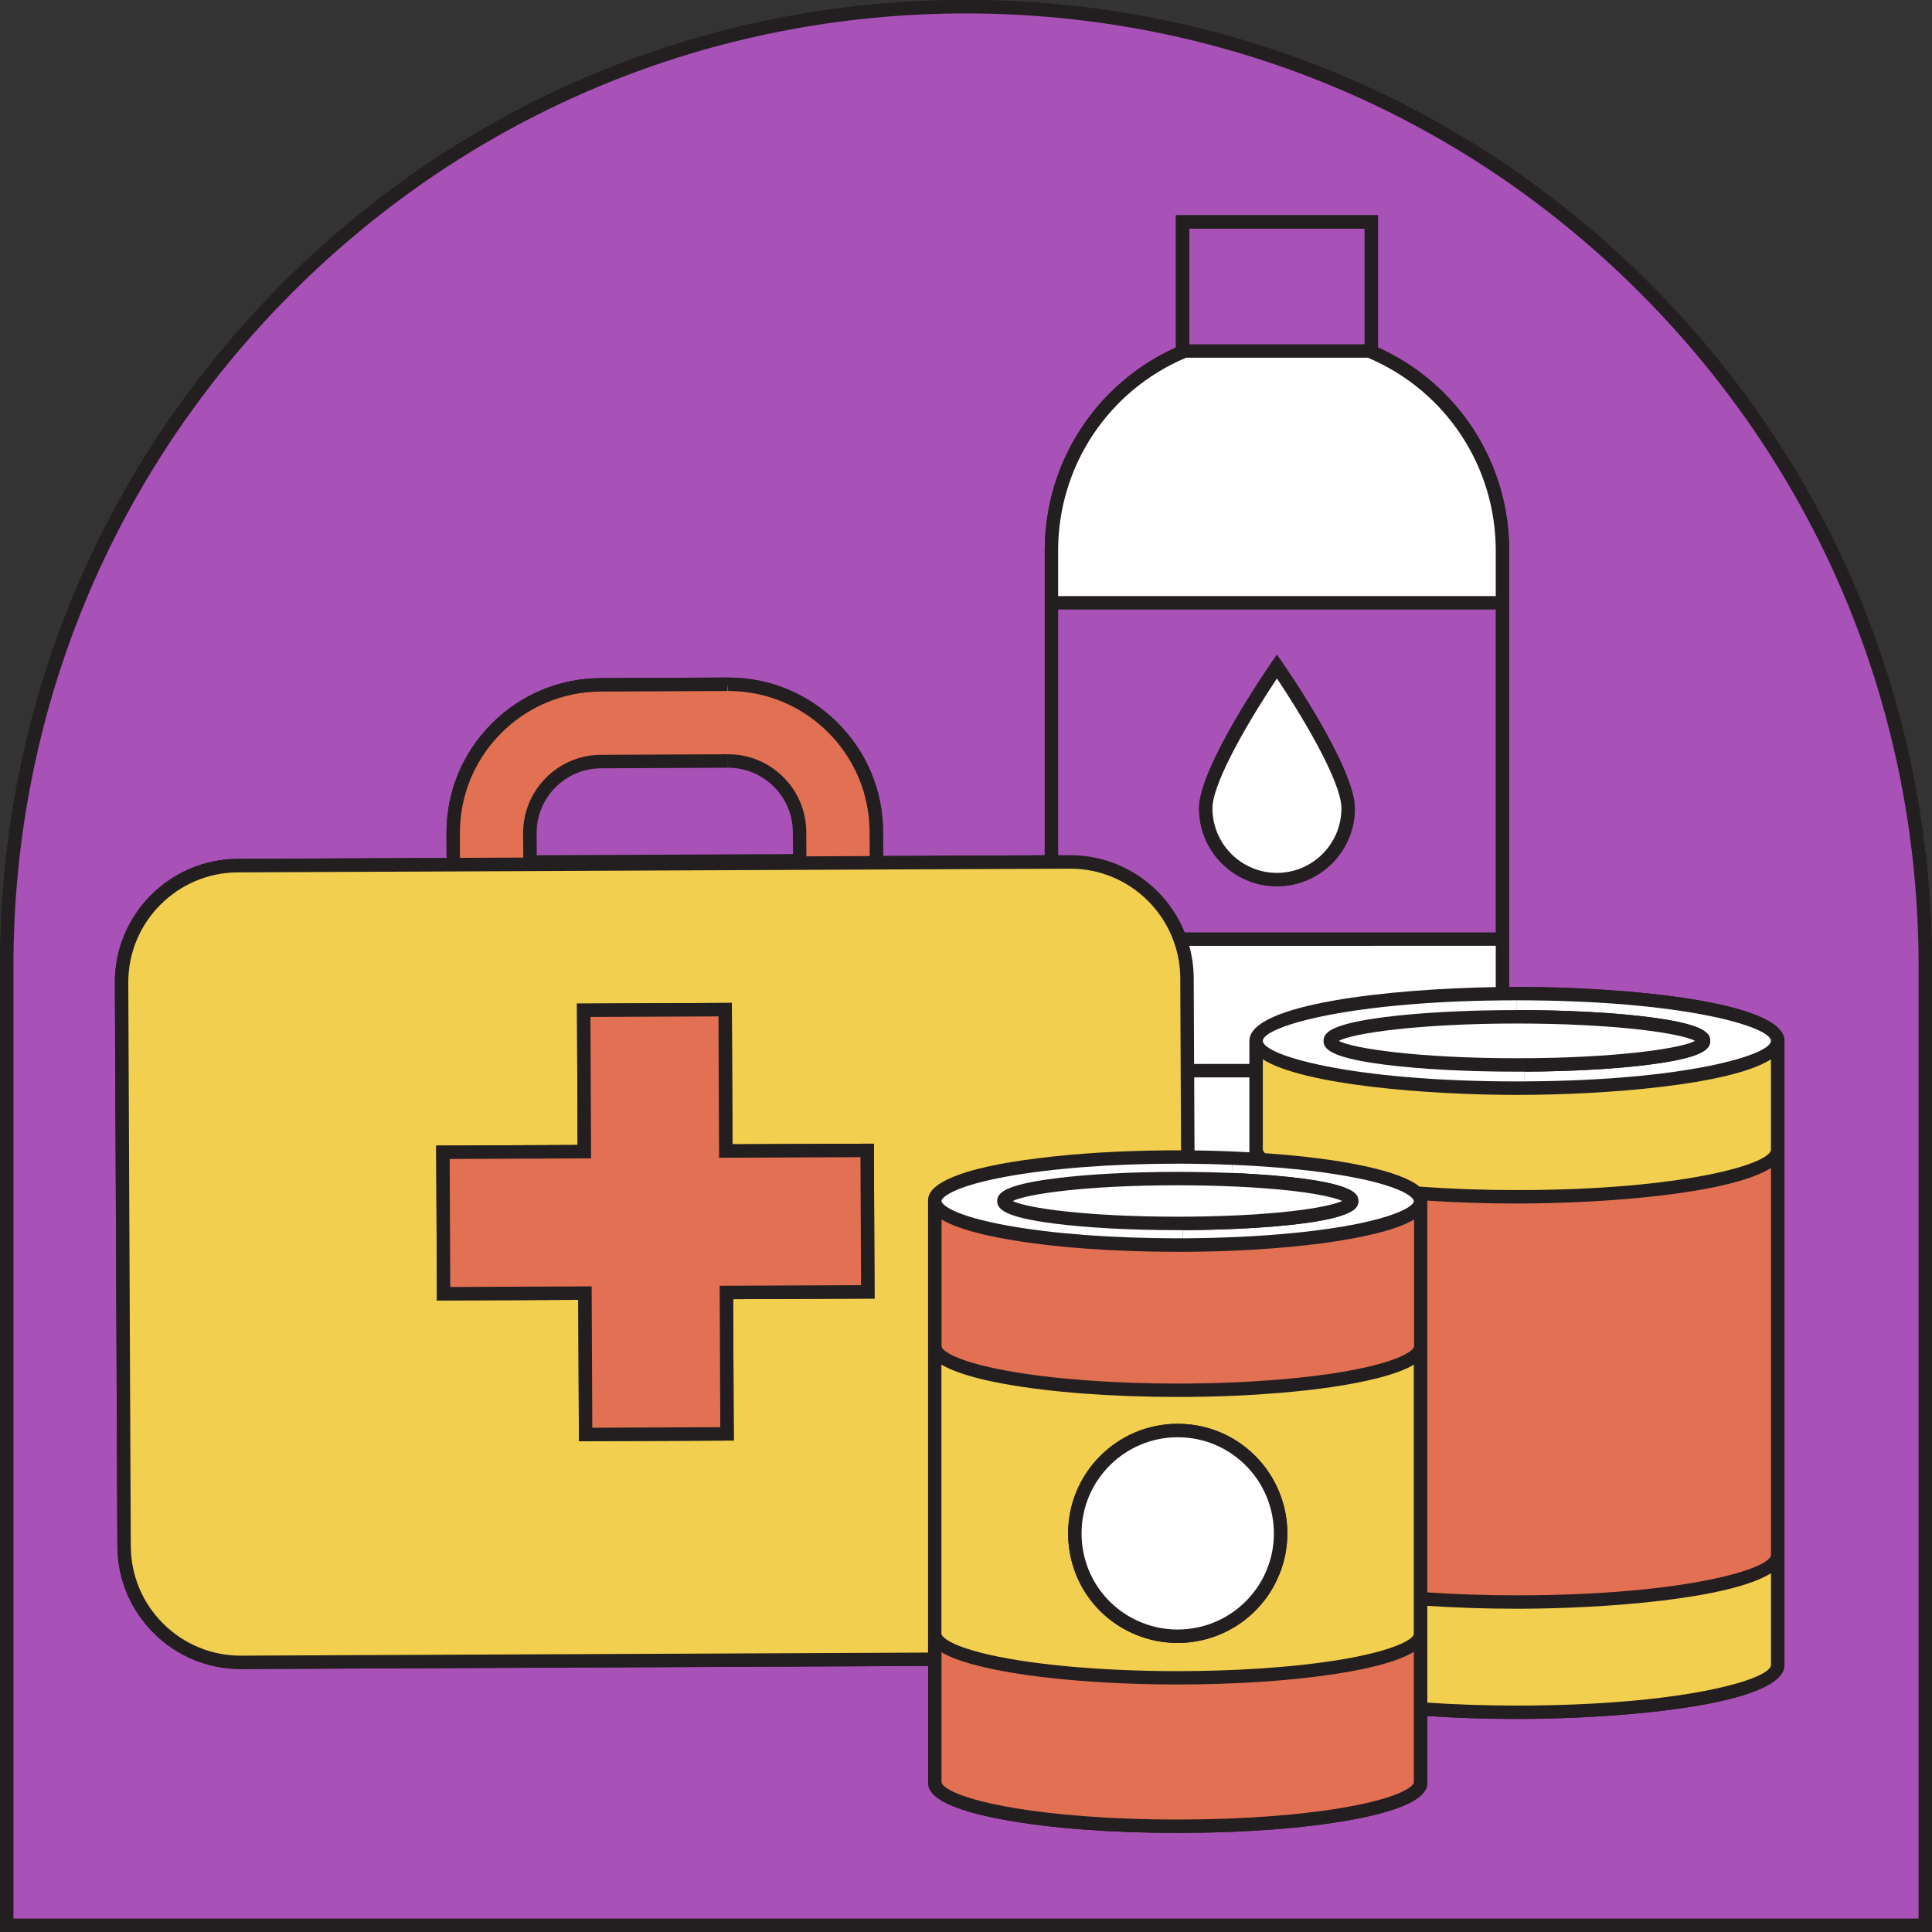 <?xml version="1.0" encoding="UTF-8" standalone="no"?><svg xmlns="http://www.w3.org/2000/svg" xmlns:xlink="http://www.w3.org/1999/xlink" fill="#000000" height="500" preserveAspectRatio="xMidYMid meet" version="1" viewBox="0.0 0.0 500.0 500.0" width="500" zoomAndPan="magnify"><rect x="0.0" y="0.0" width="500.0" height="500.0" fill="#333333" stroke="none"/><g id="change1_8"><path d="M426.78,73.22C379.56,26,316.78,0,250,0S120.44,26,73.22,73.22S0,183.22,0,250v250h500V250 C500,183.22,474,120.44,426.78,73.22z" fill="#231f20"/></g><g><g><g id="change1_1"><path d="M500,250v250H0V250c0-66.78,26-129.56,73.22-176.78S183.22,0,250,0s129.56,26,176.78,73.22 S500,183.22,500,250z M496.53,496.52V250.01c0-65.85-25.65-127.76-72.21-174.32C377.76,29.12,315.85,3.48,250,3.48 S122.24,29.12,75.69,75.68C29.12,122.24,3.48,184.15,3.48,250v246.52h493.04H496.53z" fill="#231f20"/></g><g id="change2_1"><path d="M496.53,250.01v246.51h-0.01H3.48V250c0-65.85,25.64-127.76,72.21-174.32 C122.24,29.12,184.15,3.48,250,3.48s127.76,25.64,174.32,72.21C470.88,122.25,496.53,184.16,496.53,250.01z M461.81,430.88v-161.5 c-0.01-5.12-10.36-8.62-24.19-10.83c-13.83-2.21-31.14-3.14-45.05-3.14c-0.66,0-1.32,0-1.99,0.01V142.5 c0-22.81-13.27-43.25-33.96-52.57V55.71h-52.29v34.22c-20.68,9.32-33.95,29.76-33.95,52.57v78.85l-41.81,0.19l-0.03-6.29 c-0.05-10.71-4.26-20.75-11.87-28.29c-7.56-7.49-17.57-11.61-28.21-11.61l-33.01,0.15c-10.71,0.05-20.75,4.26-28.29,11.87 c-7.54,7.6-11.66,17.69-11.61,28.39l0.03,6.28l-54.07,0.24c-17.61,0.09-31.87,14.47-31.78,32.07l0.65,145.81 c0.04,8.53,3.4,16.53,9.46,22.54c6.02,5.97,13.99,9.25,22.45,9.24c0.05,0,0.11,0,0.16,0l177.75-0.79v30.09 c0,1.53,0,6.17,19.84,9.76c11.97,2.17,27.86,3.36,44.76,3.36c16.89,0,32.79-1.19,44.76-3.36c19.84-3.59,19.84-8.24,19.84-9.76 v-17.13c7.41,0.49,15.19,0.75,23.18,0.75C420.41,444.86,461.81,441.14,461.81,430.88z" fill="#a851b6"/></g><g id="change1_2"><path d="M461.81,269.38v161.5c0,10.26-41.4,13.98-69.23,13.98c-7.99,0-15.77-0.26-23.18-0.75v17.13 c0,1.52,0,6.17-19.84,9.76c-11.97,2.17-27.87,3.36-44.76,3.36c-16.9,0-32.79-1.19-44.76-3.36c-19.84-3.59-19.84-8.23-19.84-9.76 v-30.09l-177.75,0.79c-0.05,0-0.11,0-0.16,0c-8.46,0.01-16.43-3.27-22.45-9.24c-6.06-6.01-9.42-14.01-9.46-22.54l-0.65-145.81 c-0.09-17.6,14.17-31.98,31.78-32.07l54.07-0.24l-0.03-6.28c-0.05-10.7,4.07-20.79,11.61-28.39c7.54-7.61,17.58-11.82,28.29-11.87 l33.01-0.15c10.64,0,20.65,4.12,28.21,11.61c7.61,7.54,11.82,17.58,11.87,28.29l0.03,6.29l41.81-0.19V142.5 c0-22.81,13.27-43.25,33.95-52.57V55.71h52.29v34.22c20.69,9.32,33.96,29.76,33.96,52.57v112.92c0.67-0.01,1.33-0.01,1.99-0.01 c13.91,0,31.22,0.93,45.05,3.14C451.45,260.76,461.8,264.26,461.81,269.38z M458.33,430.89v-23.75 c-10.53,6.66-42.77,9.2-65.76,9.2c-7.99,0-15.77-0.26-23.18-0.75v7.24v17.81c7.4,0.5,15.18,0.76,23.18,0.76 C435.74,441.4,458.32,434.56,458.33,430.89z M458.33,402.37v-100.1c-10.53,6.66-42.77,9.2-65.76,9.2 c-7.96,0-15.73-0.26-23.18-0.75c0,0.04,0,0.08,0,0.11v37.58v63.7c7.4,0.5,15.18,0.76,23.18,0.76 C435.74,412.87,458.32,406.03,458.33,402.37z M458.32,297.51v-23.35c-10.52,6.66-42.77,9.2-65.75,9.2 c-22.98,0-55.22-2.54-65.75-9.2v23.34c0,0.25,0.21,0.59,0.57,0.95c20.38,1.41,35.14,4.62,39.97,8.65 c8.05,0.59,16.52,0.89,25.21,0.89C435.74,307.99,458.32,301.16,458.32,297.51z M394.58,279.86c41.86-0.2,63.74-6.88,63.74-10.48 c0-3.66-22.58-10.49-65.74-10.5h-0.01c-21.58,0-38.02,1.71-49.06,3.87c-11.04,2.17-16.69,4.79-16.69,6.62v0.02 c0.06,3.67,22.64,10.48,65.75,10.48C393.24,279.87,393.91,279.87,394.58,279.86z M387.1,255.46v-10.68h-79.32 c0.73,2.65,1.14,5.44,1.15,8.33l0.1,22.24h14.31v-5.92c0-0.02,0-0.03,0-0.05C323.34,259.78,359.63,255.91,387.1,255.46z M387.1,241.3v-83.55H273.84v63.59l3.02-0.01c0.05,0,0.11,0,0.16,0c13.36,0,24.84,8.26,29.58,19.97H387.1z M387.1,154.27V142.5 c0-21.86-12.98-41.42-33.1-49.92h-47.06c-20.12,8.5-33.1,28.06-33.1,49.92v11.77H387.1z M365.97,348.42v-32.81 c-0.11,0.06-0.23,0.13-0.34,0.19c-0.14,0.08-0.28,0.16-0.43,0.24c-0.16,0.09-0.34,0.17-0.51,0.26c-0.15,0.08-0.31,0.15-0.47,0.23 c-0.19,0.08-0.38,0.17-0.57,0.25c-0.17,0.07-0.34,0.15-0.52,0.22c-0.2,0.09-0.42,0.17-0.63,0.25c-0.19,0.08-0.37,0.15-0.56,0.22 c-0.23,0.08-0.47,0.17-0.71,0.25c-0.2,0.06-0.39,0.13-0.59,0.2c-0.26,0.09-0.54,0.18-0.81,0.26c-0.19,0.07-0.39,0.13-0.59,0.19 c-0.31,0.1-0.64,0.19-0.97,0.28c-0.18,0.05-0.36,0.1-0.54,0.15c-0.52,0.14-1.06,0.28-1.62,0.42c-7.79,1.94-18.47,3.37-30.88,4.14 c-3.06,0.19-5.88,0.32-8.63,0.41c-0.72,0.03-1.47,0.05-2.22,0.07c-2.24,0.06-4.52,0.1-6.82,0.12c-0.9,0.01-1.82,0.01-2.74,0.01 c-16.9,0-32.79-1.19-44.76-3.36c-0.59-0.1-1.16-0.21-1.71-0.32c-0.17-0.03-0.33-0.07-0.5-0.1c-0.38-0.08-0.75-0.15-1.11-0.23 c-0.2-0.04-0.38-0.08-0.57-0.12c-0.32-0.07-0.64-0.14-0.95-0.21c-0.18-0.04-0.37-0.09-0.55-0.13c-0.3-0.07-0.59-0.14-0.88-0.21 c-0.18-0.04-0.35-0.09-0.52-0.13c-0.29-0.08-0.57-0.15-0.84-0.22c-0.16-0.04-0.31-0.08-0.46-0.12c-0.28-0.07-0.56-0.15-0.83-0.23 c-0.12-0.04-0.25-0.07-0.37-0.11c-0.34-0.1-0.66-0.2-0.98-0.3c-0.05-0.01-0.1-0.03-0.14-0.04c-0.36-0.12-0.71-0.23-1.05-0.35 c-0.07-0.03-0.13-0.05-0.19-0.07c-0.27-0.1-0.52-0.19-0.77-0.28c-0.1-0.04-0.19-0.07-0.29-0.11c-0.2-0.08-0.4-0.15-0.59-0.23 c-0.1-0.05-0.2-0.09-0.3-0.13c-0.18-0.08-0.35-0.15-0.51-0.22c-0.1-0.04-0.2-0.09-0.29-0.13c-0.16-0.08-0.31-0.15-0.46-0.22 c-0.09-0.04-0.18-0.08-0.26-0.12c-0.16-0.07-0.3-0.15-0.44-0.22c-0.07-0.04-0.14-0.07-0.21-0.11c-0.16-0.08-0.31-0.17-0.45-0.25 c-0.05-0.03-0.1-0.05-0.14-0.08c-0.01-0.01-0.02-0.01-0.03-0.02v32.82c0,0.9,3.05,3.82,16.98,6.34 c11.78,2.14,27.45,3.31,44.14,3.31h0.01c0.96,0,1.92,0,2.87-0.01c1.49-0.02,2.98-0.04,4.45-0.07c4.41-0.09,8.72-0.27,12.85-0.53 c20.77-1.28,32.19-4.05,37.39-6.33c0.31-0.14,0.61-0.28,0.88-0.41C365.1,349.8,365.91,348.98,365.97,348.42z M365.91,461.25h-0.01 v-33.76c-0.06,0.04-0.13,0.07-0.19,0.11c-0.1,0.06-0.21,0.12-0.32,0.18c-0.21,0.12-0.44,0.24-0.67,0.36 c-0.11,0.06-0.22,0.11-0.33,0.17c-0.29,0.14-0.58,0.27-0.89,0.41c-0.07,0.03-0.13,0.06-0.19,0.09c-0.38,0.16-0.76,0.32-1.16,0.47 c-0.12,0.04-0.23,0.09-0.35,0.13c-0.29,0.11-0.59,0.22-0.9,0.33c-0.15,0.05-0.29,0.1-0.44,0.15c-0.31,0.1-0.62,0.2-0.93,0.3 c-0.14,0.04-0.28,0.09-0.42,0.13c-0.43,0.13-0.88,0.26-1.33,0.39c-0.01,0-0.03,0.01-0.04,0.01c-0.48,0.13-0.96,0.26-1.45,0.38 c-0.15,0.04-0.3,0.07-0.45,0.11c-0.35,0.09-0.7,0.18-1.06,0.26c-0.18,0.04-0.35,0.08-0.52,0.12c-0.36,0.08-0.73,0.16-1.1,0.24 c-0.15,0.04-0.29,0.07-0.44,0.1c-0.52,0.11-1.04,0.22-1.57,0.32c-0.04,0.01-0.09,0.02-0.14,0.03c-0.48,0.09-0.96,0.18-1.45,0.27 c-0.16,0.03-0.33,0.06-0.5,0.09c-0.38,0.07-0.76,0.14-1.14,0.2c-0.18,0.03-0.35,0.06-0.53,0.09c-0.41,0.07-0.83,0.14-1.24,0.2 c-0.13,0.02-0.26,0.04-0.39,0.06c-0.54,0.08-1.09,0.16-1.63,0.24c-0.1,0.01-0.19,0.03-0.28,0.04c-0.46,0.07-0.91,0.13-1.36,0.19 c-0.16,0.03-0.33,0.05-0.5,0.07c-0.39,0.05-0.77,0.1-1.16,0.15c-0.16,0.02-0.33,0.04-0.49,0.06c-0.44,0.06-0.88,0.11-1.31,0.16 c-0.09,0.01-0.19,0.02-0.28,0.03c-0.53,0.07-1.05,0.12-1.57,0.18c-0.12,0.01-0.24,0.03-0.36,0.04c-0.4,0.04-0.79,0.08-1.18,0.12 c-0.17,0.02-0.33,0.03-0.5,0.05c-0.35,0.03-0.7,0.07-1.04,0.1c-0.16,0.01-0.32,0.03-0.47,0.04c-0.43,0.04-0.85,0.08-1.27,0.12 c-0.05,0-0.09,0.01-0.14,0.01c-0.47,0.04-0.93,0.08-1.38,0.12c-0.12,0.01-0.24,0.02-0.37,0.03c-0.33,0.03-0.65,0.06-0.97,0.08 c-0.13,0.01-0.26,0.02-0.39,0.03c-0.31,0.03-0.61,0.05-0.9,0.07c-0.12,0.01-0.24,0.02-0.36,0.03c-0.39,0.03-0.77,0.06-1.13,0.08 c-7.06,0.47-14.45,0.71-21.96,0.71c-20.61,0-40.01-1.84-51.9-4.91c-0.52-0.13-1.03-0.27-1.52-0.41c-0.17-0.05-0.34-0.1-0.51-0.15 c-0.31-0.09-0.62-0.18-0.91-0.27c-0.19-0.06-0.38-0.12-0.57-0.18c-0.25-0.09-0.51-0.17-0.75-0.25c-0.19-0.07-0.37-0.13-0.55-0.2 c-0.23-0.08-0.45-0.16-0.67-0.24c-0.18-0.06-0.35-0.13-0.52-0.2c-0.21-0.09-0.41-0.17-0.61-0.25c-0.17-0.07-0.32-0.14-0.48-0.21 c-0.19-0.08-0.37-0.17-0.55-0.25c-0.15-0.07-0.29-0.14-0.43-0.21c-0.17-0.09-0.34-0.17-0.5-0.26c-0.13-0.08-0.25-0.15-0.38-0.22 c-0.08-0.04-0.17-0.09-0.25-0.14v3.55v30.11c0,0.9,3.05,3.82,16.98,6.34c11.78,2.14,27.45,3.31,44.14,3.31s32.37-1.18,44.14-3.31 C362.86,465.07,365.91,462.16,365.91,461.25z M365.89,422.83v-69.65c-0.1,0.06-0.23,0.13-0.34,0.19 c-0.14,0.08-0.27,0.16-0.42,0.24c-0.16,0.09-0.34,0.17-0.51,0.26c-0.16,0.08-0.31,0.15-0.47,0.23c-0.18,0.08-0.38,0.17-0.57,0.25 c-0.17,0.07-0.33,0.15-0.51,0.22c-0.2,0.08-0.42,0.17-0.63,0.25c-0.18,0.07-0.36,0.14-0.55,0.21c-0.23,0.08-0.47,0.17-0.71,0.25 c-0.2,0.06-0.39,0.13-0.59,0.2c-0.26,0.09-0.54,0.18-0.81,0.26c-0.19,0.07-0.39,0.13-0.59,0.19c-0.31,0.1-0.64,0.19-0.97,0.28 c-0.18,0.05-0.36,0.1-0.54,0.15c-0.52,0.14-1.06,0.28-1.62,0.42c-6.51,1.63-15.06,2.89-24.94,3.71c-1.93,0.16-3.91,0.3-5.94,0.43 c-5.56,0.35-11.45,0.55-17.49,0.6c-0.96,0.01-1.93,0.01-2.91,0.01c-16.9,0-32.79-1.19-44.76-3.36c-0.59-0.1-1.16-0.21-1.71-0.32 c-0.18-0.03-0.34-0.07-0.51-0.1c-0.38-0.07-0.74-0.15-1.1-0.22c-0.2-0.05-0.39-0.09-0.58-0.13c-0.31-0.07-0.63-0.14-0.93-0.21 c-0.2-0.04-0.39-0.09-0.58-0.13c-0.28-0.06-0.56-0.13-0.84-0.2c-0.19-0.05-0.37-0.09-0.55-0.14c-0.27-0.07-0.53-0.14-0.79-0.21 c-0.17-0.04-0.34-0.09-0.5-0.13c-0.26-0.08-0.51-0.15-0.76-0.22c-0.15-0.05-0.3-0.09-0.44-0.13c-0.28-0.08-0.56-0.17-0.83-0.25 c-0.09-0.03-0.19-0.06-0.28-0.09c-0.35-0.11-0.69-0.23-1.02-0.34c-0.11-0.03-0.21-0.07-0.32-0.11c-0.21-0.08-0.43-0.15-0.63-0.23 c-0.13-0.04-0.26-0.09-0.38-0.14c-0.17-0.07-0.34-0.13-0.5-0.2c-0.13-0.05-0.25-0.1-0.37-0.15c-0.15-0.07-0.3-0.13-0.44-0.19 c-0.11-0.05-0.23-0.1-0.34-0.15c-0.14-0.07-0.27-0.13-0.4-0.19c-0.1-0.05-0.21-0.1-0.31-0.15c-0.13-0.06-0.25-0.13-0.37-0.19 c-0.09-0.04-0.18-0.09-0.27-0.14c-0.12-0.06-0.24-0.13-0.36-0.2c-0.07-0.05-0.15-0.09-0.22-0.13c0,0-0.01-0.01-0.02-0.01h-0.03 v69.67c0,0.02,0.12,2.27,10.09,4.85c11.63,3.01,30.7,4.8,51.03,4.8c7.43,0,14.74-0.24,21.73-0.71 C355.97,429.79,365.89,424.8,365.89,422.83z M365.9,310.81c0-0.19-0.19-0.49-0.49-0.79l-0.08-0.08 c-2.66-2.68-14.46-6.45-38.79-8.08l-1.57-0.1c-2.02-0.12-4.05-0.23-6.1-0.3c-3.77-0.17-7.59-0.26-11.39-0.29h-0.1 c-0.86-0.01-1.73-0.01-2.6-0.01c-16.69,0-32.37,1.18-44.14,3.31c-13.93,2.53-16.98,5.44-16.98,6.35c0,0.9,3.05,3.82,16.98,6.34 c11.78,2.14,27.45,3.31,44.14,3.31c0.46-0.01,0.91-0.01,1.36-0.01c0.45,0,0.9,0,1.35,0c2.28-0.02,4.54-0.06,6.76-0.12 c0.73-0.02,1.46-0.04,2.18-0.07c2.74-0.08,5.52-0.21,8.54-0.4C355.59,317.98,365.9,312.87,365.9,310.81z M353.14,89.11V59.19 H307.8v29.92H353.14z M323.34,298.21v-19.39h-14.29l0.09,18.91C313.9,297.79,318.66,297.95,323.34,298.21z M305.65,297.7 l-0.2-44.57c-0.08-15.64-12.82-28.32-28.44-28.32c-0.05,0-0.09,0-0.14,0l-215.35,0.96c-15.69,0.08-28.4,12.9-28.32,28.58 l0.65,145.81c0.04,7.6,3.03,14.73,8.43,20.08c5.37,5.32,12.47,8.24,20.01,8.24c0.04,0,0.09,0,0.14,0l177.75-0.79v-4.86V348.4 v-37.58c0-0.98,0.01-3.24,5.26-5.69c0.11-0.05,0.22-0.11,0.34-0.16h0.01c5.21-2.39,13.51-4.06,22.68-5.19 c9.92-1.27,21.59-1.99,33.88-2.07c0.83-0.01,1.64-0.01,2.42-0.01C305.07,297.7,305.36,297.7,305.65,297.7z M225.08,221.55 l-0.03-6.29c-0.05-9.77-3.9-18.95-10.84-25.83c-6.9-6.83-16.05-10.6-25.76-10.6l-0.18-1.74l0.01,1.74l-32.83,0.15 c-9.77,0.05-18.95,3.9-25.83,10.84c-6.88,6.95-10.64,16.15-10.6,25.93l0.01,6.26l16.39-0.07l-0.03-6.28 c-0.02-5.4,2.06-10.48,5.86-14.32s8.87-5.97,14.27-5.99l32.84-0.15v1.53l0.02-1.53c5.43,0,10.48,2.08,14.29,5.86 c3.84,3.8,5.97,8.87,5.99,14.27l0.03,6.29L225.08,221.55z M205.22,221.04l-0.03-5.68c-0.02-4.47-1.78-8.66-4.96-11.81 c-3.15-3.13-7.34-4.85-11.78-4.85l-0.08-1.66v1.65l-32.83,0.15c-4.47,0.02-8.66,1.78-11.81,4.96c-3.15,3.18-4.87,7.39-4.85,11.86 l0.03,5.68L205.22,221.04z" fill="#231f20"/></g><g id="change3_1"><path d="M458.33,407.14v23.75c-0.01,3.67-22.59,10.51-65.76,10.51c-8,0-15.78-0.26-23.18-0.76v-17.81v-7.24 c7.41,0.49,15.19,0.75,23.18,0.75C415.56,416.34,447.8,413.8,458.33,407.14z" fill="#f2cf4e"/></g><g id="change4_1"><path d="M458.33,302.27v100.1c-0.01,3.66-22.59,10.5-65.76,10.5c-8,0-15.78-0.26-23.18-0.76v-63.7v-37.58 c0-0.03,0-0.07,0-0.11c7.45,0.49,15.22,0.75,23.18,0.75C415.56,311.47,447.8,308.93,458.33,302.27z" fill="#e27052"/></g><g id="change3_2"><path d="M458.32,274.16v23.35c0,3.65-22.58,10.48-65.75,10.48c-8.69,0-17.16-0.3-25.21-0.89 c-4.83-4.03-19.59-7.24-39.97-8.65c-0.36-0.36-0.57-0.7-0.57-0.95v-23.34c10.53,6.66,42.77,9.2,65.75,9.2 C415.55,283.36,447.8,280.82,458.32,274.16z" fill="#f2cf4e"/></g><g id="change5_1"><path d="M458.32,269.38c0,3.6-21.88,10.28-63.74,10.48l-0.01-2.52c12.23-0.06,23.66-0.7,32.38-1.83 c13.77-1.78,15.66-4,15.66-6.13s-1.9-4.35-15.66-6.13c-9.2-1.19-21.4-1.84-34.38-1.84l0.01-2.53 C435.74,258.89,458.32,265.72,458.32,269.38z" fill="#ffffff"/></g><g id="change1_3"><path d="M426.95,263.25c13.76,1.78,15.66,4,15.66,6.13s-1.89,4.35-15.66,6.13c-8.72,1.13-20.15,1.77-32.38,1.83 c-0.66,0.01-1.33,0.01-2,0.01c-12.98,0-25.19-0.65-34.38-1.84c-13.77-1.78-15.67-4-15.66-6.13c0-2.13,1.89-4.35,15.66-6.13 c9.19-1.19,21.41-1.84,34.38-1.84C405.55,261.41,417.75,262.06,426.95,263.25z M438.67,269.38c-3.61-1.97-20.61-4.49-46.1-4.49 c-25.49,0-42.49,2.52-46.1,4.49c3.61,1.97,20.61,4.49,46.1,4.49C418.06,273.87,435.05,271.35,438.67,269.38z" fill="#231f20"/></g><g id="change5_2"><path d="M392.57,264.89c25.49,0,42.49,2.52,46.1,4.49c-3.62,1.97-20.61,4.49-46.1,4.49 c-25.49,0-42.49-2.52-46.1-4.49C350.08,267.41,367.08,264.89,392.57,264.89z" fill="#ffffff"/></g><g id="change5_3"><path d="M394.57,277.34l0.01,2.52c-0.67,0.01-1.34,0.01-2.01,0.01c-43.11,0-65.69-6.81-65.75-10.48v-0.02 c0-1.83,5.65-4.45,16.69-6.62c11.04-2.16,27.48-3.87,49.06-3.87h0.01l-0.01,2.53c-12.97,0-25.19,0.65-34.38,1.84 c-13.77,1.78-15.66,4-15.66,6.13c-0.01,2.13,1.89,4.35,15.66,6.13c9.19,1.19,21.4,1.84,34.38,1.84 C393.24,277.35,393.91,277.35,394.57,277.34z" fill="#ffffff"/></g><g id="change5_4"><path d="M387.1,244.78v10.68c-27.47,0.45-63.76,4.32-63.76,13.92c0,0.02,0,0.03,0,0.05v5.92h-14.31l-0.1-22.24 c-0.01-2.89-0.42-5.68-1.15-8.33H387.1z" fill="#ffffff"/></g><g id="change2_2"><path d="M387.1,157.75v83.55h-80.5c-4.74-11.71-16.22-19.97-29.58-19.97c-0.05,0-0.11,0-0.16,0l-3.02,0.01v-63.59 H387.1z M330.47,229.37c11.12,0,20.16-9.04,20.16-20.16c0-10.6-17.97-36.59-18.73-37.69l-1.43-2.06l-1.43,2.06 c-0.77,1.1-18.73,27.1-18.73,37.69C310.31,220.33,319.35,229.37,330.47,229.37z" fill="#a851b6"/></g><g id="change5_5"><path d="M387.1,142.5v11.77H273.84V142.5c0-21.86,12.98-41.42,33.1-49.92H354 C374.12,101.08,387.1,120.64,387.1,142.5z" fill="#ffffff"/></g><g id="change4_2"><path d="M365.97,315.61v32.81c-0.06,0.56-0.87,1.38-2.73,2.3c-0.27,0.13-0.57,0.27-0.88,0.41 c-5.2,2.28-16.62,5.05-37.39,6.33c-4.13,0.26-8.44,0.44-12.85,0.53c-1.47,0.03-2.96,0.05-4.45,0.07 c-0.95,0.01-1.91,0.01-2.87,0.01h-0.01c-16.69,0-32.36-1.17-44.14-3.31c-13.93-2.52-16.98-5.44-16.98-6.34V315.6 c0.01,0.01,0.02,0.01,0.03,0.02c0.04,0.03,0.09,0.05,0.14,0.08c0.14,0.08,0.29,0.17,0.45,0.25c0.07,0.04,0.14,0.07,0.21,0.11 c0.14,0.07,0.28,0.15,0.44,0.22c0.08,0.04,0.17,0.08,0.26,0.12c0.15,0.07,0.3,0.14,0.46,0.22c0.09,0.04,0.19,0.09,0.29,0.13 c0.16,0.07,0.33,0.14,0.51,0.22c0.1,0.04,0.2,0.08,0.3,0.13c0.19,0.08,0.39,0.15,0.59,0.23c0.1,0.04,0.19,0.07,0.29,0.11 c0.25,0.09,0.5,0.18,0.77,0.28c0.06,0.02,0.12,0.04,0.19,0.07c0.34,0.12,0.69,0.23,1.05,0.35c0.04,0.01,0.09,0.03,0.14,0.04 c0.32,0.1,0.64,0.2,0.98,0.3c0.12,0.04,0.25,0.07,0.37,0.11c0.27,0.08,0.55,0.16,0.83,0.23c0.15,0.04,0.3,0.08,0.46,0.12 c0.27,0.07,0.55,0.14,0.84,0.22c0.17,0.04,0.34,0.09,0.52,0.13c0.29,0.07,0.58,0.14,0.88,0.21c0.18,0.04,0.37,0.09,0.55,0.13 c0.31,0.07,0.63,0.14,0.95,0.21c0.19,0.04,0.37,0.08,0.57,0.12c0.36,0.08,0.73,0.15,1.11,0.23c0.17,0.03,0.33,0.07,0.5,0.1 c0.55,0.11,1.12,0.22,1.71,0.32c11.97,2.17,27.86,3.36,44.76,3.36c0.92,0,1.84,0,2.74-0.01c2.3-0.02,4.58-0.06,6.82-0.12 c0.75-0.02,1.5-0.04,2.22-0.07c2.75-0.09,5.57-0.22,8.63-0.41c12.41-0.77,23.09-2.2,30.88-4.14c0.56-0.14,1.1-0.28,1.62-0.42 c0.18-0.05,0.36-0.1,0.54-0.15c0.33-0.09,0.66-0.18,0.97-0.28c0.2-0.06,0.4-0.12,0.59-0.19c0.27-0.08,0.55-0.17,0.81-0.26 c0.2-0.07,0.39-0.14,0.59-0.2c0.24-0.08,0.48-0.17,0.71-0.25c0.19-0.07,0.37-0.14,0.56-0.22c0.21-0.08,0.43-0.16,0.63-0.25 c0.18-0.07,0.35-0.15,0.52-0.22c0.19-0.08,0.38-0.17,0.57-0.25c0.16-0.08,0.32-0.15,0.47-0.23c0.17-0.09,0.35-0.17,0.51-0.26 c0.15-0.08,0.29-0.16,0.43-0.24C365.74,315.74,365.86,315.67,365.97,315.61z" fill="#e27052"/></g><g id="change4_3"><path d="M365.9,461.25h0.01c0,0.91-3.05,3.82-16.99,6.34c-11.77,2.13-27.45,3.31-44.14,3.31 s-32.36-1.17-44.14-3.31c-13.93-2.52-16.98-5.44-16.98-6.34v-30.11v-3.55c0.08,0.05,0.17,0.1,0.25,0.14 c0.13,0.07,0.25,0.14,0.38,0.22c0.16,0.09,0.33,0.17,0.5,0.26c0.14,0.07,0.28,0.14,0.43,0.21c0.18,0.08,0.36,0.17,0.55,0.25 c0.16,0.07,0.31,0.14,0.48,0.21c0.2,0.08,0.4,0.16,0.61,0.25c0.17,0.07,0.34,0.14,0.52,0.2c0.22,0.08,0.44,0.16,0.67,0.24 c0.18,0.07,0.36,0.13,0.55,0.2c0.24,0.08,0.5,0.16,0.75,0.25c0.19,0.06,0.38,0.12,0.57,0.18c0.29,0.09,0.6,0.18,0.91,0.27 c0.17,0.05,0.34,0.1,0.51,0.15c0.49,0.14,1,0.28,1.52,0.41c11.89,3.07,31.29,4.91,51.9,4.91c7.51,0,14.9-0.24,21.96-0.71 c0.36-0.02,0.74-0.05,1.13-0.08c0.12-0.01,0.24-0.02,0.36-0.03c0.29-0.02,0.59-0.04,0.9-0.07c0.13-0.01,0.26-0.02,0.39-0.03 c0.32-0.02,0.64-0.05,0.97-0.08c0.13-0.01,0.25-0.02,0.37-0.03c0.45-0.04,0.91-0.08,1.38-0.12c0.05,0,0.09-0.01,0.14-0.01 c0.42-0.04,0.84-0.08,1.27-0.12c0.15-0.01,0.31-0.03,0.47-0.04c0.34-0.03,0.69-0.07,1.04-0.1c0.17-0.02,0.33-0.03,0.5-0.05 c0.39-0.04,0.78-0.08,1.18-0.12c0.12-0.01,0.24-0.03,0.36-0.04c0.52-0.06,1.04-0.11,1.57-0.18c0.09-0.01,0.19-0.02,0.28-0.03 c0.43-0.05,0.87-0.1,1.31-0.16c0.16-0.02,0.33-0.04,0.49-0.06c0.39-0.05,0.77-0.1,1.16-0.15c0.17-0.02,0.34-0.04,0.5-0.07 c0.45-0.06,0.9-0.12,1.36-0.19c0.09-0.01,0.18-0.03,0.28-0.04c0.54-0.08,1.09-0.16,1.63-0.24c0.13-0.02,0.26-0.04,0.39-0.06 c0.41-0.06,0.83-0.13,1.24-0.2c0.18-0.03,0.35-0.06,0.53-0.09c0.38-0.06,0.76-0.13,1.14-0.2c0.17-0.03,0.34-0.06,0.5-0.09 c0.49-0.09,0.97-0.18,1.45-0.27c0.05-0.01,0.1-0.02,0.14-0.03c0.53-0.1,1.05-0.21,1.57-0.32c0.15-0.03,0.29-0.06,0.44-0.1 c0.37-0.08,0.74-0.16,1.1-0.24c0.17-0.04,0.34-0.08,0.52-0.12c0.36-0.08,0.71-0.17,1.06-0.26c0.15-0.04,0.3-0.07,0.45-0.11 c0.49-0.12,0.97-0.25,1.45-0.38c0.01,0,0.03-0.01,0.04-0.01c0.45-0.13,0.9-0.26,1.33-0.39c0.14-0.04,0.28-0.09,0.42-0.13 c0.31-0.1,0.62-0.2,0.93-0.3c0.15-0.05,0.29-0.1,0.44-0.15c0.31-0.11,0.61-0.22,0.9-0.33c0.12-0.04,0.23-0.09,0.35-0.13 c0.4-0.15,0.78-0.31,1.16-0.47c0.06-0.03,0.12-0.06,0.19-0.09c0.31-0.14,0.6-0.27,0.89-0.41c0.11-0.06,0.22-0.11,0.33-0.17 c0.23-0.12,0.46-0.24,0.67-0.36c0.11-0.06,0.22-0.12,0.32-0.18c0.06-0.04,0.13-0.07,0.19-0.11V461.25z" fill="#e27052"/></g><g id="change3_3"><path d="M365.89,353.18v69.65c0,1.97-9.92,6.96-39.4,8.95c-6.99,0.47-14.3,0.71-21.73,0.71 c-20.33,0-39.4-1.79-51.03-4.8c-9.97-2.58-10.09-4.83-10.09-4.85v-69.67h0.03c0.01,0,0.02,0.01,0.02,0.01 c0.07,0.04,0.15,0.08,0.22,0.13c0.12,0.07,0.24,0.14,0.36,0.2c0.09,0.05,0.18,0.1,0.27,0.14c0.12,0.06,0.24,0.13,0.37,0.19 c0.1,0.05,0.21,0.1,0.31,0.15c0.13,0.06,0.26,0.12,0.4,0.19c0.11,0.05,0.23,0.1,0.34,0.15c0.14,0.06,0.29,0.12,0.44,0.19 c0.12,0.05,0.24,0.1,0.37,0.15c0.16,0.07,0.33,0.13,0.5,0.2c0.12,0.05,0.25,0.1,0.38,0.14c0.2,0.08,0.42,0.15,0.63,0.23 c0.11,0.04,0.21,0.08,0.32,0.11c0.33,0.11,0.67,0.23,1.02,0.34c0.09,0.03,0.19,0.06,0.28,0.09c0.27,0.08,0.55,0.17,0.83,0.25 c0.14,0.04,0.29,0.08,0.44,0.13c0.25,0.07,0.5,0.14,0.76,0.22c0.16,0.04,0.33,0.09,0.5,0.13c0.26,0.07,0.52,0.14,0.79,0.21 c0.18,0.05,0.36,0.09,0.55,0.14c0.28,0.07,0.56,0.14,0.84,0.2c0.19,0.04,0.38,0.09,0.58,0.13c0.3,0.07,0.62,0.14,0.93,0.21 c0.19,0.04,0.38,0.08,0.58,0.13c0.36,0.07,0.72,0.15,1.1,0.22c0.17,0.03,0.33,0.07,0.51,0.1c0.55,0.11,1.12,0.22,1.71,0.32 c11.97,2.17,27.86,3.36,44.76,3.36c0.98,0,1.95,0,2.91-0.01c6.04-0.05,11.93-0.25,17.49-0.6c2.03-0.13,4.01-0.27,5.94-0.43 c9.88-0.82,18.43-2.08,24.94-3.71c0.56-0.14,1.1-0.28,1.62-0.42c0.18-0.05,0.36-0.1,0.54-0.15c0.33-0.09,0.66-0.18,0.97-0.28 c0.2-0.06,0.4-0.12,0.59-0.19c0.27-0.08,0.55-0.17,0.81-0.26c0.2-0.07,0.39-0.14,0.59-0.2c0.24-0.08,0.48-0.17,0.71-0.25 c0.19-0.07,0.37-0.14,0.55-0.21c0.21-0.08,0.43-0.17,0.63-0.25c0.18-0.07,0.34-0.15,0.51-0.22c0.19-0.08,0.39-0.17,0.57-0.25 c0.16-0.08,0.31-0.15,0.47-0.23c0.17-0.09,0.35-0.17,0.51-0.26c0.15-0.08,0.28-0.16,0.42-0.24 C365.66,353.31,365.79,353.24,365.89,353.18z M333.16,396.83c0-6.72-2.4-13.24-6.75-18.35c-4.71-5.55-11.28-9.04-18.48-9.83 c-0.99-0.12-2.05-0.17-3.14-0.17c-15.64,0-28.36,12.72-28.36,28.36c0,12.53,8.04,23.43,20.01,27.1c2.67,0.83,5.48,1.25,8.35,1.25 c8.33,0,16.21-3.65,21.62-10c1.83-2.14,3.3-4.54,4.41-7.12c0.1-0.23,0.22-0.46,0.31-0.7 C332.48,404.03,333.16,400.49,333.16,396.83z" fill="#f2cf4e"/></g><g id="change5_6"><path d="M365.41,310.02c0.3,0.3,0.49,0.6,0.49,0.79c0,2.06-10.31,7.17-40.93,9.06c-3.02,0.19-5.8,0.32-8.54,0.4 c-0.72,0.03-1.45,0.05-2.18,0.07c-2.22,0.06-4.48,0.1-6.76,0.12c-0.45,0-0.9,0-1.35,0l-0.01-2.1c0.46,0,0.92,0,1.37-0.01 c6.24-0.05,12.19-0.26,17.7-0.61c13.16-0.86,19.74-2.2,23.03-3.52c3.29-1.32,3.29-2.62,3.29-3.39c-0.01-1.56-0.01-5.2-26.33-6.93 c-2.08-0.14-4.22-0.25-6.41-0.34l0.09-2.1c2.05,0.07,4.08,0.18,6.1,0.3l1.57,0.1c24.33,1.63,36.13,5.4,38.79,8.08L365.41,310.02z" fill="#ffffff"/></g><g id="change2_3"><path d="M307.8 59.19H353.14V89.11H307.8z" fill="#a851b6"/></g><g id="change1_4"><path d="M351.52,310.83c0,0.77,0,2.07-3.29,3.39c-3.29,1.32-9.87,2.66-23.03,3.52c-5.51,0.35-11.46,0.56-17.7,0.61 c-0.45,0.01-0.91,0.01-1.37,0.01c-0.45,0-0.89,0-1.34,0c-12.09,0-23.46-0.61-32.03-1.71c-12.91-1.66-14.69-3.78-14.69-5.82 c0-2.04,1.78-4.16,14.69-5.83c8.57-1.11,19.94-1.72,32.03-1.72c0.89,0,1.78,0,2.66,0.01c3.89,0.03,7.68,0.12,11.33,0.27 c2.19,0.09,4.33,0.2,6.41,0.34C351.51,305.63,351.51,309.27,351.52,310.83z M324.97,314.27c14.18-0.94,20.34-2.52,22.4-3.46 c-2.07-0.93-8.22-2.52-22.41-3.45c-5.48-0.35-11.38-0.55-17.55-0.6c-0.87-0.01-1.75-0.01-2.63-0.01c-23.58,0-39,2.23-42.69,4.07 c3.69,1.84,19.12,4.06,42.69,4.06c0.89-0.02,1.8,0,2.68-0.01C313.64,314.82,319.53,314.62,324.97,314.27z" fill="#231f20"/></g><g id="change1_5"><path d="M350.63,209.21c0,11.12-9.04,20.16-20.16,20.16s-20.16-9.04-20.16-20.16c0-10.59,17.96-36.59,18.73-37.69 l1.43-2.06l1.43,2.06C332.66,172.62,350.63,198.61,350.63,209.21z M330.47,225.9c9.2,0,16.69-7.49,16.69-16.69 c0-7.24-10.98-25.1-16.69-33.62c-5.72,8.53-16.69,26.39-16.69,33.62C313.78,218.41,321.27,225.9,330.47,225.9z" fill="#231f20"/></g><g id="change5_7"><path d="M347.16,209.21c0,9.2-7.49,16.69-16.69,16.69s-16.69-7.49-16.69-16.69c0-7.23,10.97-25.09,16.69-33.62 C336.18,184.11,347.16,201.97,347.16,209.21z" fill="#ffffff"/></g><g id="change5_8"><path d="M347.37,310.81c-2.06,0.94-8.22,2.52-22.4,3.46c-5.44,0.35-11.33,0.55-17.51,0.6 c-0.88,0.01-1.79-0.01-2.68,0.01c-23.57,0-39-2.22-42.69-4.06c3.69-1.84,19.11-4.07,42.69-4.07c0.88,0,1.76,0,2.63,0.01 c6.17,0.05,12.07,0.25,17.55,0.6C339.15,308.29,345.3,309.88,347.37,310.81z" fill="#ffffff"/></g><g id="change1_6"><path d="M326.41,378.48c4.35,5.11,6.75,11.63,6.75,18.35c0,3.66-0.68,7.2-2.03,10.54 c-0.09,0.24-0.21,0.47-0.31,0.7c-1.11,2.58-2.58,4.98-4.41,7.12c-5.41,6.35-13.29,10-21.62,10c-2.87,0-5.68-0.42-8.35-1.25 c-11.97-3.67-20.01-14.57-20.01-27.1c0-15.64,12.72-28.36,28.36-28.36c1.09,0,2.15,0.05,3.14,0.17 C315.13,369.44,321.7,372.93,326.41,378.48z M329.68,396.84c0-5.9-2.1-11.62-5.92-16.1c-4.13-4.87-9.9-7.94-16.22-8.63 c-0.87-0.1-1.79-0.15-2.75-0.15c-13.72,0-24.89,11.16-24.88,24.88c0,11,7.06,20.55,17.56,23.78c2.34,0.73,4.8,1.1,7.32,1.1 c7.31,0,14.23-3.2,18.97-8.78c1.75-2.04,3.14-4.35,4.14-6.85C329.08,403.16,329.68,400.05,329.68,396.84z" fill="#231f20"/></g><g id="change5_9"><path d="M323.76,380.74c3.82,4.48,5.92,10.2,5.92,16.1c0,3.21-0.6,6.32-1.78,9.25c-1,2.5-2.39,4.81-4.14,6.85 c-4.74,5.58-11.66,8.78-18.97,8.78c-2.52,0-4.98-0.37-7.32-1.1c-10.5-3.23-17.56-12.78-17.56-23.78 c-0.01-13.72,11.16-24.88,24.88-24.88c0.96,0,1.88,0.05,2.75,0.15C313.86,372.8,319.63,375.87,323.76,380.74z" fill="#ffffff"/></g><g id="change5_10"><path d="M323.34,278.82v19.39c-4.68-0.26-9.44-0.42-14.2-0.48l-0.09-18.91H323.34z" fill="#ffffff"/></g><g id="change5_11"><path d="M318.87,301.46l-0.09,2.1c-3.65-0.15-7.44-0.24-11.33-0.27c-0.88-0.01-1.77-0.01-2.66-0.01 c-12.09,0-23.46,0.61-32.03,1.72c-12.91,1.67-14.69,3.79-14.69,5.83c0,2.04,1.78,4.16,14.69,5.82c8.57,1.1,19.94,1.71,32.03,1.71 c0.45,0,0.89,0,1.34,0l0.01,2.1c-0.45,0-0.9,0-1.36,0.01c-16.69,0-32.36-1.17-44.14-3.31c-13.93-2.52-16.98-5.44-16.98-6.34 c0-0.91,3.05-3.82,16.98-6.35c11.77-2.13,27.45-3.31,44.14-3.31c0.87,0,1.74,0,2.6,0.01h0.1 C311.28,301.2,315.1,301.29,318.87,301.46z" fill="#ffffff"/></g><g id="change3_4"><path d="M305.45,253.13l0.2,44.57c-0.29,0-0.58,0-0.88,0c-0.78,0-1.59,0-2.42,0.01 c-12.29,0.08-23.96,0.8-33.88,2.07c-9.17,1.13-17.47,2.8-22.68,5.19h-0.01c-0.12,0.05-0.23,0.11-0.34,0.16 c-5.25,2.45-5.26,4.71-5.26,5.69v37.58v74.43v4.86l-177.75,0.79c-0.05,0-0.1,0-0.14,0c-7.54,0-14.64-2.92-20.01-8.24 c-5.4-5.35-8.39-12.48-8.43-20.08L33.2,254.35c-0.08-15.68,12.63-28.5,28.32-28.58l215.35-0.96c0.05,0,0.09,0,0.14,0 C292.63,224.81,305.37,237.49,305.45,253.13z M226.33,336.06l-0.18-40.08l-36.59,0.16l-0.16-36.59l-40.08,0.18l0.16,36.59 l-36.59,0.16l0.18,40.08l36.59-0.16l0.16,36.59l40.08-0.18l-0.16-36.59L226.33,336.06z" fill="#f2cf4e"/></g><g id="change1_7"><path d="M226.15,295.98l0.18,40.08l-36.59,0.16l0.16,36.59l-40.08,0.18l-0.16-36.59l-36.59,0.16l-0.18-40.08 l36.59-0.16l-0.16-36.59l40.08-0.18l0.16,36.59L226.15,295.98z M222.84,332.6l-0.15-33.13l-36.59,0.16l-0.16-36.59l-33.13,0.15 l0.16,36.59l-36.59,0.16l0.15,33.13l36.59-0.16l0.16,36.59l33.13-0.15l-0.16-36.59L222.84,332.6z" fill="#231f20"/></g><g id="change4_4"><path d="M225.05,215.26l0.03,6.29l-16.39,0.07l-0.03-6.29c-0.02-5.4-2.15-10.47-5.99-14.27 c-3.81-3.78-8.86-5.86-14.29-5.86l-0.02,1.53v-1.53l-32.84,0.15c-5.4,0.02-10.47,2.15-14.27,5.99s-5.88,8.92-5.86,14.32l0.03,6.28 l-16.39,0.07l-0.01-6.26c-0.04-9.78,3.72-18.98,10.6-25.93c6.88-6.94,16.06-10.79,25.83-10.84l32.83-0.15l-0.01-1.74l0.18,1.74 c9.71,0,18.86,3.77,25.76,10.6C221.15,196.31,225,205.49,225.05,215.26z" fill="#e27052"/></g><g id="change4_5"><path d="M222.69 299.47L222.84 332.6 186.25 332.76 186.41 369.35 153.28 369.5 153.12 332.91 116.53 333.07 116.38 299.94 152.97 299.78 152.81 263.19 185.94 263.04 186.1 299.63z" fill="#e27052"/></g><g id="change2_4"><path d="M205.19,215.36l0.03,5.68l-66.31,0.3l-0.03-5.68c-0.02-4.47,1.7-8.68,4.85-11.86 c3.15-3.18,7.34-4.94,11.81-4.96l32.83-0.15v-1.65l0.08,1.66c4.44,0,8.63,1.72,11.78,4.85 C203.41,206.7,205.17,210.89,205.19,215.36z" fill="#a851b6"/></g></g></g></svg>